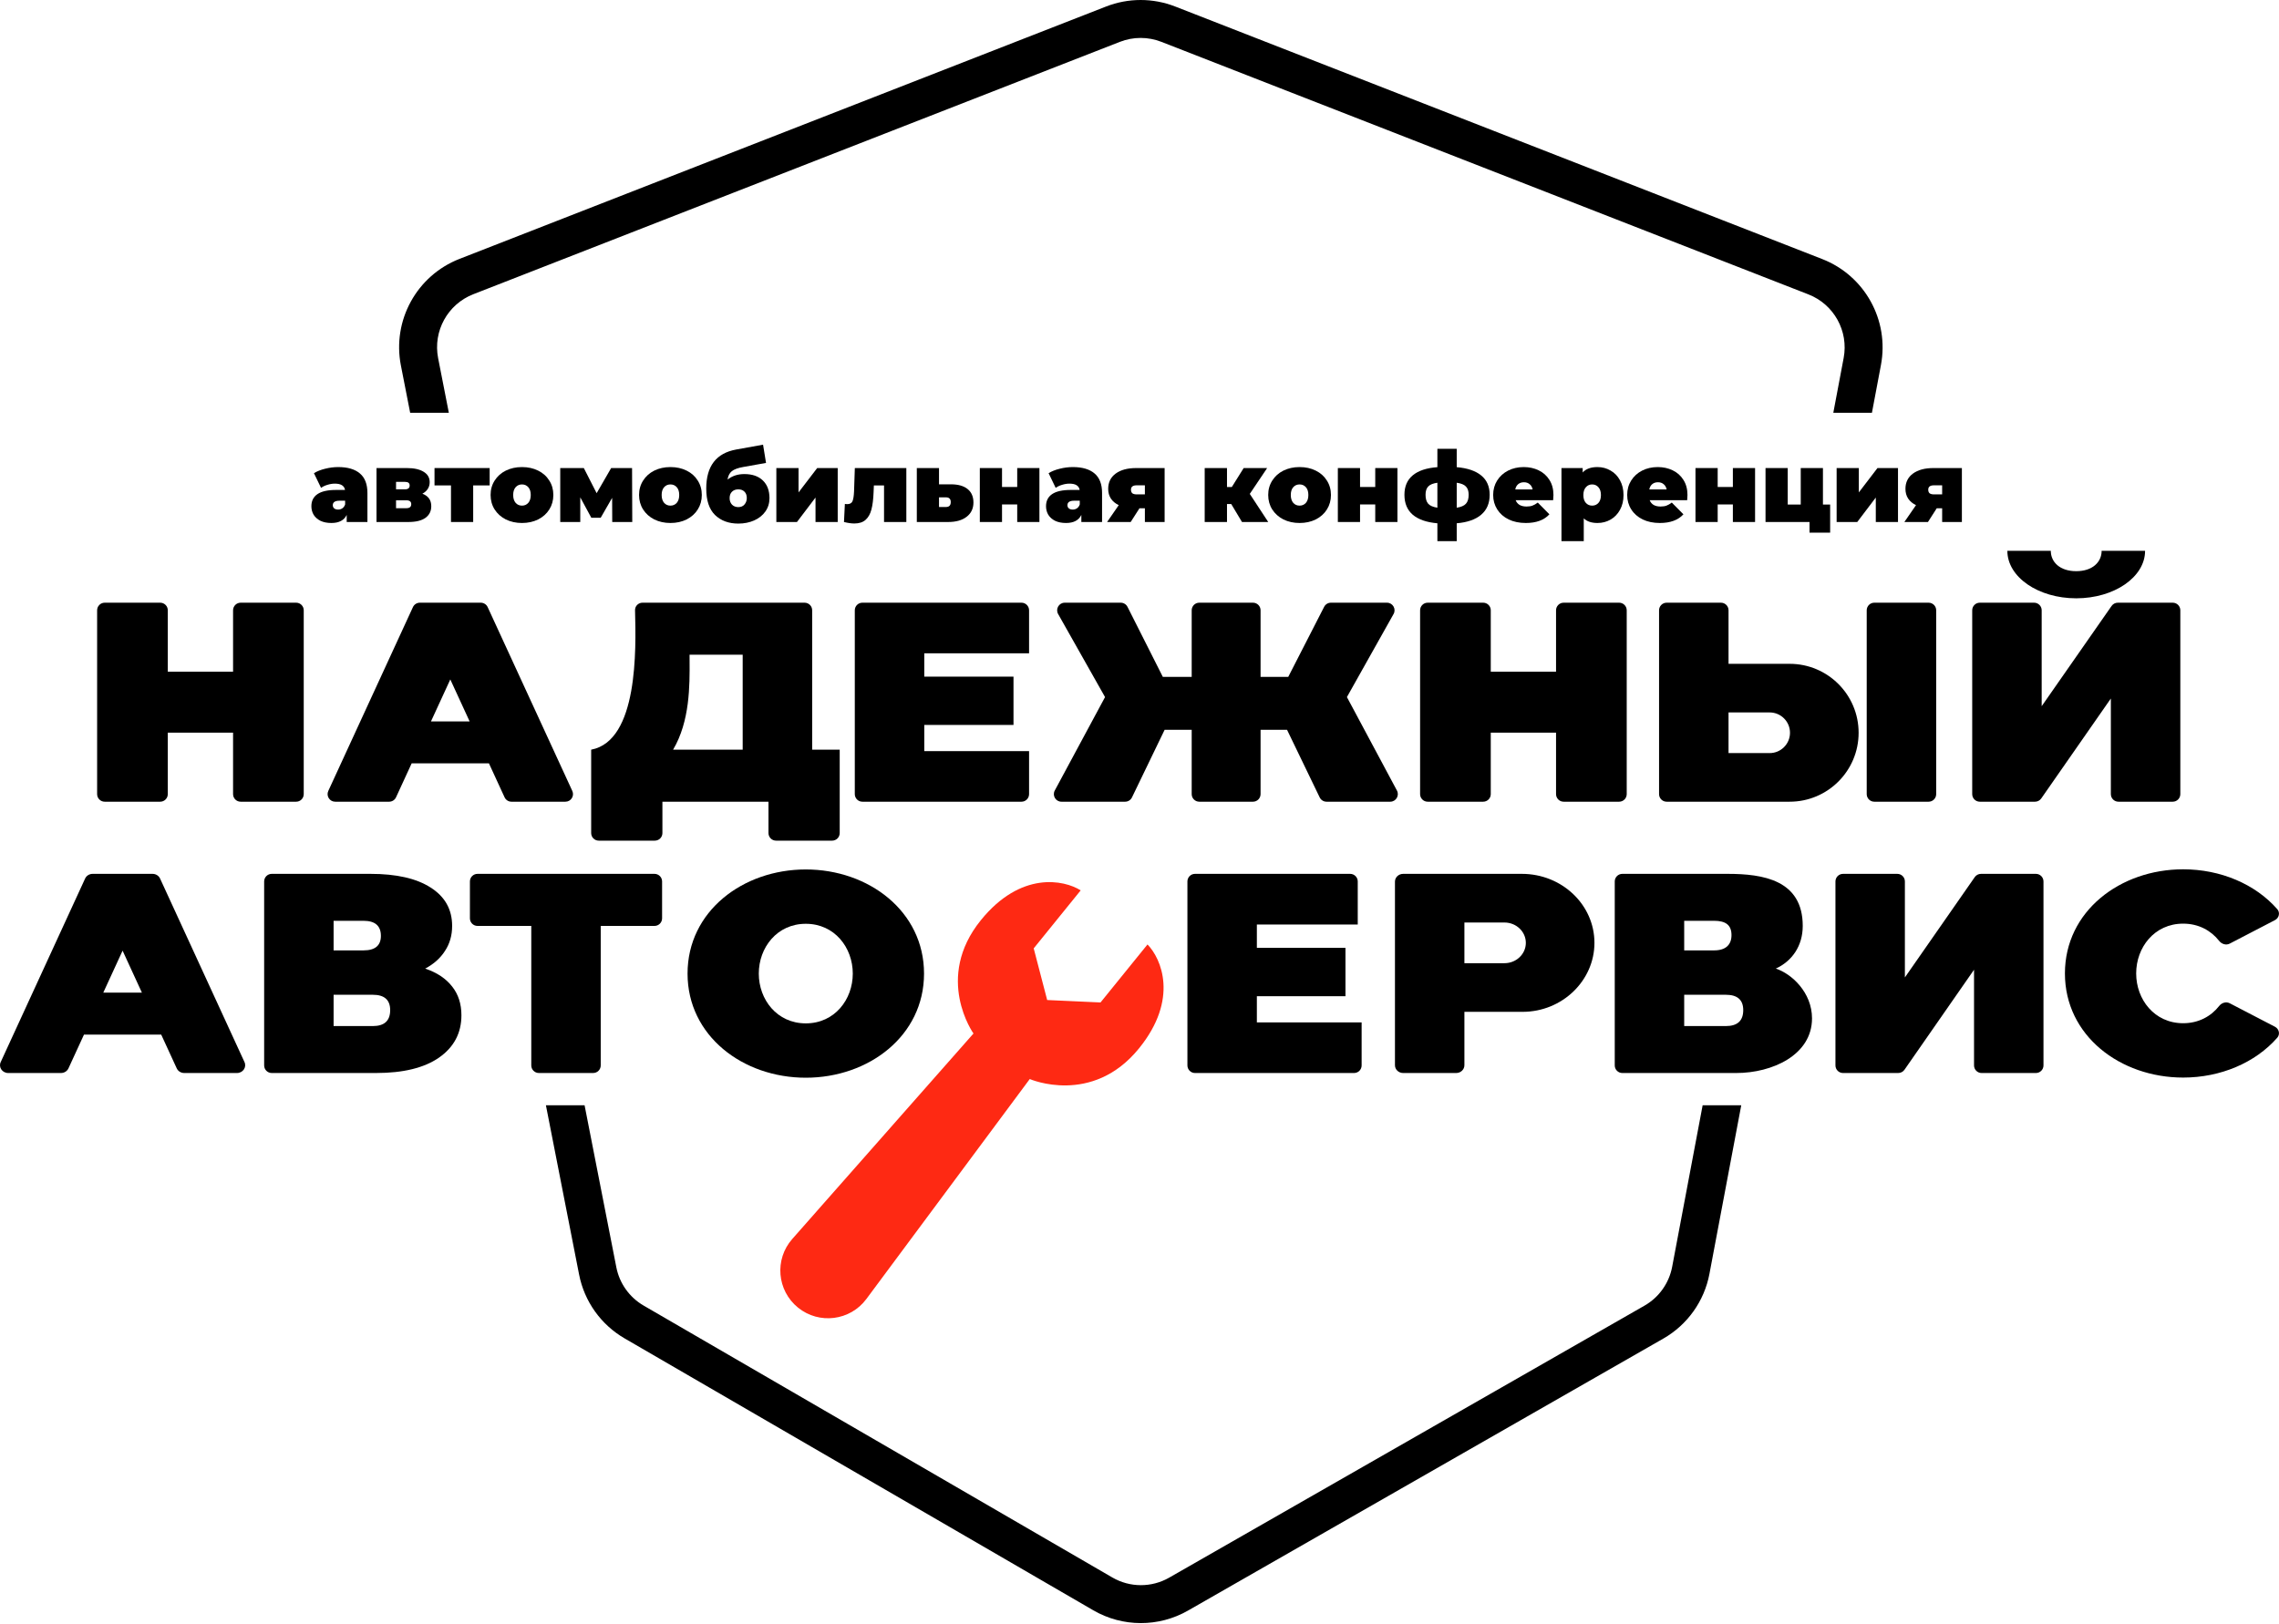 <?xml version="1.0" encoding="UTF-8"?> <svg xmlns="http://www.w3.org/2000/svg" width="3003" height="2140" viewBox="0 0 3003 2140" fill="none"> <path d="M1548.47 8.56C1519.24 -2.853 1486.78 -2.853 1457.55 8.56L605.456 341.241C549.132 363.231 516.623 422.384 528.251 481.72L540.462 544.033H591.413L577.317 472.104C570.34 436.503 589.846 401.011 623.64 387.817L1475.73 55.136C1493.27 48.288 1512.75 48.288 1530.29 55.136L2382.94 388.034C2416.55 401.156 2436.05 436.348 2429.36 471.801L2415.73 544.033H2466.62L2478.49 481.07C2489.64 421.981 2457.14 363.328 2401.12 341.458L1548.47 8.56Z" fill="black"></path> <path d="M2294.43 1456.78H2243.55L2203.38 1669.73C2199.31 1691.31 2185.99 1710.01 2166.94 1720.92L1540.61 2079.44C1517.39 2092.73 1488.85 2092.65 1465.71 2079.22L848.101 1720.84C829.406 1709.99 816.3 1691.6 812.144 1670.39L770.282 1456.78H719.331L763.077 1680C770.005 1715.36 791.848 1746 823.006 1764.08L1440.61 2122.47C1479.18 2144.85 1526.75 2144.99 1565.45 2122.83L2191.78 1764.31C2223.53 1746.14 2245.73 1714.96 2252.51 1679L2294.43 1456.78Z" fill="black"></path> <path fill-rule="evenodd" clip-rule="evenodd" d="M445.668 615.623C458.148 615.623 467.682 618.44 474.268 624.073C480.855 629.62 484.148 638.2 484.148 649.813V688.033H456.848V678.673C453.468 685.78 446.752 689.333 436.698 689.333C431.065 689.333 426.255 688.38 422.268 686.473C418.368 684.48 415.378 681.837 413.298 678.543C411.305 675.163 410.308 671.393 410.308 667.233C410.308 660.213 412.995 654.883 418.368 651.243C423.742 647.603 431.888 645.783 442.808 645.783H454.638C453.685 640.237 449.222 637.463 441.248 637.463C438.042 637.463 434.792 637.983 431.498 639.023C428.205 639.977 425.388 641.32 423.048 643.053L413.688 623.683C417.762 621.17 422.658 619.22 428.378 617.833C434.185 616.36 439.948 615.623 445.668 615.623ZM445.538 671.653C447.618 671.653 449.482 671.09 451.128 669.963C452.775 668.837 453.988 667.147 454.768 664.893V659.953H447.488C441.508 659.953 438.518 661.947 438.518 665.933C438.518 667.58 439.125 668.967 440.338 670.093C441.638 671.133 443.372 671.653 445.538 671.653Z" fill="black"></path> <path fill-rule="evenodd" clip-rule="evenodd" d="M556.57 650.723C564.37 653.67 568.27 659.173 568.27 667.233C568.27 673.733 565.714 678.847 560.6 682.573C555.487 686.213 547.99 688.033 538.11 688.033H496.12V616.923H536.03C545.564 616.923 552.974 618.57 558.26 621.863C563.547 625.07 566.19 629.62 566.19 635.513C566.19 638.807 565.367 641.753 563.72 644.353C562.074 646.953 559.69 649.077 556.57 650.723ZM521.86 645.003H533.43C537.677 645.003 539.8 643.313 539.8 639.933C539.8 638.287 539.28 637.073 538.24 636.293C537.287 635.513 535.684 635.123 533.43 635.123H521.86V645.003ZM535.51 669.833C539.757 669.833 541.88 668.057 541.88 664.503C541.88 661.123 539.757 659.433 535.51 659.433H521.86V669.833H535.51Z" fill="black"></path> <path d="M645.218 639.803H623.508V688.033H594.258V639.803H572.548V616.923H645.218V639.803Z" fill="black"></path> <path fill-rule="evenodd" clip-rule="evenodd" d="M687.79 689.333C679.904 689.333 672.797 687.773 666.47 684.653C660.23 681.447 655.334 677.07 651.78 671.523C648.227 665.89 646.45 659.52 646.45 652.413C646.45 645.307 648.227 638.98 651.78 633.433C655.334 627.8 660.23 623.423 666.47 620.303C672.797 617.183 679.904 615.623 687.79 615.623C695.764 615.623 702.87 617.183 709.11 620.303C715.437 623.423 720.334 627.8 723.8 633.433C727.354 638.98 729.13 645.307 729.13 652.413C729.13 659.52 727.354 665.89 723.8 671.523C720.334 677.07 715.437 681.447 709.11 684.653C702.87 687.773 695.764 689.333 687.79 689.333ZM687.79 666.453C691.17 666.453 693.944 665.24 696.11 662.813C698.277 660.3 699.36 656.833 699.36 652.413C699.36 647.993 698.277 644.57 696.11 642.143C693.944 639.717 691.17 638.503 687.79 638.503C684.41 638.503 681.637 639.717 679.47 642.143C677.304 644.57 676.22 647.993 676.22 652.413C676.22 656.833 677.304 660.3 679.47 662.813C681.637 665.24 684.41 666.453 687.79 666.453Z" fill="black"></path> <path d="M806.73 688.033L806.6 656.183L791.52 682.443H779.17L764.61 655.533V688.033H738.22V616.923H769.29L786.19 650.073L805.3 616.923H832.86L833.12 688.033H806.73Z" fill="black"></path> <path fill-rule="evenodd" clip-rule="evenodd" d="M883.425 689.333C875.538 689.333 868.432 687.773 862.105 684.653C855.865 681.447 850.968 677.07 847.415 671.523C843.862 665.89 842.085 659.52 842.085 652.413C842.085 645.307 843.862 638.98 847.415 633.433C850.968 627.8 855.865 623.423 862.105 620.303C868.432 617.183 875.538 615.623 883.425 615.623C891.398 615.623 898.505 617.183 904.745 620.303C911.072 623.423 915.968 627.8 919.435 633.433C922.988 638.98 924.765 645.307 924.765 652.413C924.765 659.52 922.988 665.89 919.435 671.523C915.968 677.07 911.072 681.447 904.745 684.653C898.505 687.773 891.398 689.333 883.425 689.333ZM883.425 666.453C886.805 666.453 889.578 665.24 891.745 662.813C893.912 660.3 894.995 656.833 894.995 652.413C894.995 647.993 893.912 644.57 891.745 642.143C889.578 639.717 886.805 638.503 883.425 638.503C880.045 638.503 877.272 639.717 875.105 642.143C872.938 644.57 871.855 647.993 871.855 652.413C871.855 656.833 872.938 660.3 875.105 662.813C877.272 665.24 880.045 666.453 883.425 666.453Z" fill="black"></path> <path fill-rule="evenodd" clip-rule="evenodd" d="M980.785 624.853C991.271 624.853 999.418 627.67 1005.22 633.303C1011.03 638.937 1013.93 646.693 1013.93 656.573C1013.93 663.247 1012.11 669.14 1008.47 674.253C1004.92 679.28 1000.02 683.18 993.785 685.953C987.545 688.727 980.568 690.113 972.855 690.113C960.201 690.113 949.975 686.343 942.175 678.803C934.461 671.263 930.605 659.65 930.605 643.963C930.605 614.41 943.778 597.25 970.125 592.483L1005.48 586.113L1009.38 610.163L979.485 615.493C972.465 616.707 967.395 618.57 964.275 621.083C961.242 623.597 959.378 627.28 958.685 632.133C964.751 627.28 972.118 624.853 980.785 624.853ZM972.855 668.403C976.408 668.403 979.138 667.233 981.045 664.893C983.038 662.553 984.035 659.737 984.035 656.443C984.035 652.803 982.995 649.987 980.915 647.993C978.922 646 976.235 645.003 972.855 645.003C969.388 645.003 966.615 646.043 964.535 648.123C962.455 650.117 961.415 652.933 961.415 656.573C961.415 660.04 962.455 662.9 964.535 665.153C966.701 667.32 969.475 668.403 972.855 668.403Z" fill="black"></path> <path d="M1022.98 616.923H1052.23V649.033L1076.8 616.923H1103.84V688.033H1074.59V655.793L1050.15 688.033H1022.98V616.923Z" fill="black"></path> <path d="M1194.26 616.923V688.033H1164.88V639.803H1151.49L1151.1 649.033C1150.75 658.22 1149.8 665.76 1148.24 671.653C1146.68 677.547 1144.08 682.097 1140.44 685.303C1136.88 688.423 1131.99 689.983 1125.75 689.983C1121.85 689.983 1117.3 689.333 1112.1 688.033L1113.27 664.243C1114.65 664.417 1115.65 664.503 1116.26 664.503C1119.81 664.503 1122.15 663.247 1123.28 660.733C1124.4 658.133 1125.1 653.843 1125.36 647.863L1126.4 616.923H1194.26Z" fill="black"></path> <path fill-rule="evenodd" clip-rule="evenodd" d="M1253.05 638.373C1262.59 638.373 1269.91 640.453 1275.02 644.613C1280.14 648.773 1282.69 654.667 1282.69 662.293C1282.69 670.267 1279.7 676.55 1273.72 681.143C1267.83 685.737 1259.73 688.033 1249.41 688.033H1208.07V616.923H1237.32V638.373H1253.05ZM1246.42 668.273C1250.67 668.273 1252.79 666.107 1252.79 661.773C1252.79 657.613 1250.67 655.533 1246.42 655.533H1237.32V668.273H1246.42Z" fill="black"></path> <path d="M1291.1 616.923H1320.35V641.883H1340.37V616.923H1369.62V688.033H1340.37V664.893H1320.35V688.033H1291.1V616.923Z" fill="black"></path> <path fill-rule="evenodd" clip-rule="evenodd" d="M1413.69 615.623C1426.17 615.623 1435.7 618.44 1442.29 624.073C1448.87 629.62 1452.17 638.2 1452.17 649.813V688.033H1424.87V678.673C1421.49 685.78 1414.77 689.333 1404.72 689.333C1399.08 689.333 1394.27 688.38 1390.29 686.473C1386.39 684.48 1383.4 681.837 1381.32 678.543C1379.32 675.163 1378.33 671.393 1378.33 667.233C1378.33 660.213 1381.01 654.883 1386.39 651.243C1391.76 647.603 1399.91 645.783 1410.83 645.783H1422.66C1421.7 640.237 1417.24 637.463 1409.27 637.463C1406.06 637.463 1402.81 637.983 1399.52 639.023C1396.22 639.977 1393.41 641.32 1391.07 643.053L1381.71 623.683C1385.78 621.17 1390.68 619.22 1396.4 617.833C1402.2 616.36 1407.97 615.623 1413.69 615.623ZM1413.56 671.653C1415.64 671.653 1417.5 671.09 1419.15 669.963C1420.79 668.837 1422.01 667.147 1422.79 664.893V659.953H1415.51C1409.53 659.953 1406.54 661.947 1406.54 665.933C1406.54 667.58 1407.14 668.967 1408.36 670.093C1409.66 671.133 1411.39 671.653 1413.56 671.653Z" fill="black"></path> <path fill-rule="evenodd" clip-rule="evenodd" d="M1534.6 616.923V688.033H1508.6V669.963H1501.45L1489.88 688.033H1458.81L1474.15 665.803C1469.64 663.637 1466.17 660.733 1463.75 657.093C1461.41 653.453 1460.24 649.207 1460.24 644.353C1460.24 635.773 1463.53 629.057 1470.12 624.203C1476.7 619.35 1485.72 616.923 1497.16 616.923H1534.6ZM1497.81 639.673C1492.78 639.673 1490.27 641.58 1490.27 645.393C1490.27 647.56 1490.87 649.163 1492.09 650.203C1493.39 651.157 1495.29 651.633 1497.81 651.633H1508.6V639.673H1497.81Z" fill="black"></path> <path d="M1622.38 664.373H1616.79V688.033H1587.41V616.923H1616.79V641.883H1623.16L1638.76 616.923H1669.7L1646.82 650.983L1671.13 688.033H1636.55L1622.38 664.373Z" fill="black"></path> <path fill-rule="evenodd" clip-rule="evenodd" d="M1712.43 689.333C1704.54 689.333 1697.44 687.773 1691.11 684.653C1684.87 681.447 1679.97 677.07 1676.42 671.523C1672.87 665.89 1671.09 659.52 1671.09 652.413C1671.09 645.307 1672.87 638.98 1676.42 633.433C1679.97 627.8 1684.87 623.423 1691.11 620.303C1697.44 617.183 1704.54 615.623 1712.43 615.623C1720.4 615.623 1727.51 617.183 1733.75 620.303C1740.08 623.423 1744.97 627.8 1748.44 633.433C1751.99 638.98 1753.77 645.307 1753.77 652.413C1753.77 659.52 1751.99 665.89 1748.44 671.523C1744.97 677.07 1740.08 681.447 1733.75 684.653C1727.51 687.773 1720.4 689.333 1712.43 689.333ZM1712.43 666.453C1715.81 666.453 1718.58 665.24 1720.75 662.813C1722.92 660.3 1724 656.833 1724 652.413C1724 647.993 1722.92 644.57 1720.75 642.143C1718.58 639.717 1715.81 638.503 1712.43 638.503C1709.05 638.503 1706.28 639.717 1704.11 642.143C1701.94 644.57 1700.86 647.993 1700.86 652.413C1700.86 656.833 1701.94 660.3 1704.11 662.813C1706.28 665.24 1709.05 666.453 1712.43 666.453Z" fill="black"></path> <path d="M1762.86 616.923H1792.11V641.883H1812.13V616.923H1841.38V688.033H1812.13V664.893H1792.11V688.033H1762.86V616.923Z" fill="black"></path> <path fill-rule="evenodd" clip-rule="evenodd" d="M1962.92 652.153C1962.92 663.333 1959.2 672.087 1951.74 678.413C1944.38 684.74 1933.63 688.51 1919.5 689.723V713.253H1894.02V689.723C1879.9 688.51 1869.11 684.783 1861.65 678.543C1854.29 672.217 1850.6 663.42 1850.6 652.153C1850.6 641.147 1854.24 632.61 1861.52 626.543C1868.89 620.39 1879.72 616.793 1894.02 615.753V591.573H1919.5V615.753C1933.63 616.967 1944.38 620.607 1951.74 626.673C1959.2 632.74 1962.92 641.233 1962.92 652.153ZM1878.42 652.153C1878.42 657.353 1879.59 661.297 1881.93 663.983C1884.27 666.583 1888.3 668.317 1894.02 669.183V636.293C1888.3 637.073 1884.27 638.72 1881.93 641.233C1879.59 643.66 1878.42 647.3 1878.42 652.153ZM1919.5 669.183C1925.22 668.317 1929.25 666.583 1931.59 663.983C1934.02 661.297 1935.23 657.353 1935.23 652.153C1935.23 647.3 1934.02 643.66 1931.59 641.233C1929.25 638.72 1925.22 637.073 1919.5 636.293V669.183Z" fill="black"></path> <path fill-rule="evenodd" clip-rule="evenodd" d="M2046.95 652.413C2046.95 652.847 2046.82 655.143 2046.56 659.303H1997.16C1998.2 661.99 1999.94 664.07 2002.36 665.543C2004.79 666.93 2007.82 667.623 2011.46 667.623C2014.58 667.623 2017.18 667.233 2019.26 666.453C2021.43 665.673 2023.77 664.33 2026.28 662.423L2041.62 677.893C2034.69 685.52 2024.33 689.333 2010.55 689.333C2001.97 689.333 1994.43 687.773 1987.93 684.653C1981.43 681.447 1976.41 677.027 1972.85 671.393C1969.3 665.76 1967.52 659.433 1967.52 652.413C1967.52 645.307 1969.26 638.98 1972.72 633.433C1976.28 627.8 1981.09 623.423 1987.15 620.303C1993.31 617.183 2000.2 615.623 2007.82 615.623C2015.02 615.623 2021.56 617.053 2027.45 619.913C2033.43 622.773 2038.16 626.977 2041.62 632.523C2045.18 638.07 2046.95 644.7 2046.95 652.413ZM2008.08 635.643C2005.05 635.643 2002.54 636.467 2000.54 638.113C1998.55 639.76 1997.25 642.1 1996.64 645.133H2019.52C2018.92 642.187 2017.62 639.89 2015.62 638.243C2013.63 636.51 2011.12 635.643 2008.08 635.643Z" fill="black"></path> <path fill-rule="evenodd" clip-rule="evenodd" d="M2104.97 615.623C2111.21 615.623 2116.93 617.14 2122.13 620.173C2127.41 623.12 2131.57 627.41 2134.61 633.043C2137.73 638.677 2139.29 645.177 2139.29 652.543C2139.29 659.91 2137.73 666.41 2134.61 672.043C2131.57 677.59 2127.41 681.88 2122.13 684.913C2116.93 687.86 2111.21 689.333 2104.97 689.333C2097.08 689.333 2091.06 687.297 2086.9 683.223V713.253H2057.52V616.923H2085.47V622.773C2089.71 618.007 2096.21 615.623 2104.97 615.623ZM2097.95 666.453C2101.33 666.453 2104.1 665.24 2106.27 662.813C2108.43 660.387 2109.52 656.963 2109.52 652.543C2109.52 648.123 2108.43 644.7 2106.27 642.273C2104.1 639.76 2101.33 638.503 2097.95 638.503C2094.57 638.503 2091.79 639.76 2089.63 642.273C2087.46 644.7 2086.38 648.123 2086.38 652.543C2086.38 656.963 2087.46 660.387 2089.63 662.813C2091.79 665.24 2094.57 666.453 2097.95 666.453Z" fill="black"></path> <path fill-rule="evenodd" clip-rule="evenodd" d="M2223.55 652.413C2223.55 652.847 2223.42 655.143 2223.16 659.303H2173.76C2174.8 661.99 2176.53 664.07 2178.96 665.543C2181.38 666.93 2184.42 667.623 2188.06 667.623C2191.18 667.623 2193.78 667.233 2195.86 666.453C2198.02 665.673 2200.36 664.33 2202.88 662.423L2218.22 677.893C2211.28 685.52 2200.93 689.333 2187.15 689.333C2178.57 689.333 2171.03 687.773 2164.53 684.653C2158.03 681.447 2153 677.027 2149.45 671.393C2145.89 665.76 2144.12 659.433 2144.12 652.413C2144.12 645.307 2145.85 638.98 2149.32 633.433C2152.87 627.8 2157.68 623.423 2163.75 620.303C2169.9 617.183 2176.79 615.623 2184.42 615.623C2191.61 615.623 2198.15 617.053 2204.05 619.913C2210.03 622.773 2214.75 626.977 2218.22 632.523C2221.77 638.07 2223.55 644.7 2223.55 652.413ZM2184.68 635.643C2181.64 635.643 2179.13 636.467 2177.14 638.113C2175.14 639.76 2173.84 642.1 2173.24 645.133H2196.12C2195.51 642.187 2194.21 639.89 2192.22 638.243C2190.22 636.51 2187.71 635.643 2184.68 635.643Z" fill="black"></path> <path d="M2234.11 616.923H2263.36V641.883H2283.38V616.923H2312.63V688.033H2283.38V664.893H2263.36V688.033H2234.11V616.923Z" fill="black"></path> <path d="M2411.55 665.023V702.073H2384.38V688.033H2326.4V616.923H2355.65V665.023H2372.81V616.923H2402.06V665.023H2411.55Z" fill="black"></path> <path d="M2420.1 616.923H2449.35V649.033L2473.92 616.923H2500.96V688.033H2471.71V655.793L2447.27 688.033H2420.1V616.923Z" fill="black"></path> <path fill-rule="evenodd" clip-rule="evenodd" d="M2585.14 616.923V688.033H2559.14V669.963H2551.99L2540.42 688.033H2509.35L2524.69 665.803C2520.18 663.637 2516.71 660.733 2514.29 657.093C2511.95 653.453 2510.78 649.207 2510.78 644.353C2510.78 635.773 2514.07 629.057 2520.66 624.203C2527.24 619.35 2536.26 616.923 2547.7 616.923H2585.14ZM2548.35 639.673C2543.32 639.673 2540.81 641.58 2540.81 645.393C2540.81 647.56 2541.41 649.163 2542.63 650.203C2543.93 651.157 2545.83 651.633 2548.35 651.633H2559.14V639.673H2548.35Z" fill="black"></path> <path d="M2735.79 752.851C2757.27 752.851 2769.28 740.844 2769.28 726.033H2826.53C2826.53 760.593 2785.9 788.609 2735.79 788.609C2685.68 788.609 2645.06 760.593 2645.06 726.033H2702.31C2702.31 740.844 2714.32 752.851 2735.79 752.851Z" fill="black"></path> <path d="M390.23 1056.7C395.753 1056.7 400.23 1052.22 400.23 1046.7V804.398C400.23 798.875 395.753 794.398 390.23 794.398H317.112C311.589 794.398 307.112 798.875 307.112 804.398V885.384H221.095V804.398C221.095 798.875 216.618 794.398 211.095 794.398H137.977C132.454 794.398 127.977 798.875 127.977 804.398V1046.7C127.977 1052.22 132.454 1056.7 137.977 1056.7H211.095C216.618 1056.7 221.095 1052.22 221.095 1046.7V965.711H307.112V1046.7C307.112 1052.22 311.589 1056.7 317.112 1056.7H390.23Z" fill="black"></path> <path fill-rule="evenodd" clip-rule="evenodd" d="M1106.47 1098.03V988.125H1070.17V804.398C1070.17 798.875 1065.69 794.398 1060.17 794.398H846.646C841.099 794.398 836.637 798.847 836.776 804.392C836.793 805.064 836.81 805.751 836.828 806.453C838.055 854.878 841.136 976.458 778.976 988.125V1098.03C778.976 1103.56 783.453 1108.03 788.976 1108.03H862.844C868.367 1108.03 872.844 1103.56 872.844 1098.03V1056.7H1012.6V1098.03C1012.6 1103.56 1017.08 1108.03 1022.6 1108.03H1096.47C1101.99 1108.03 1106.47 1103.56 1106.47 1098.03ZM978.628 988.125H886.92C909.152 950.657 908.857 903.376 908.657 871.259C908.639 868.367 908.622 865.598 908.622 862.97H978.628V988.125Z" fill="black"></path> <path d="M1355.99 1046.7V989.998H1217.89V955.525H1335.47V891.823H1217.89V861.097H1355.99V804.398C1355.99 798.875 1351.52 794.398 1345.99 794.398H1136.35C1130.83 794.398 1126.35 798.875 1126.35 804.398V1046.7C1126.35 1052.22 1130.83 1056.7 1136.35 1056.7H1345.99C1351.52 1056.7 1355.99 1052.22 1355.99 1046.7Z" fill="black"></path> <path d="M1695.9 961.895H1661.03V1046.7C1661.03 1052.22 1656.55 1056.7 1651.03 1056.7H1580.28C1574.75 1056.7 1570.28 1052.22 1570.28 1046.7V961.895H1534.62L1491.57 1051.05C1489.91 1054.5 1486.41 1056.7 1482.57 1056.7H1398.65C1391.09 1056.7 1386.26 1048.62 1389.85 1041.96L1456.1 918.803L1394.28 809.314C1390.52 802.648 1395.34 794.398 1402.99 794.398H1476.77C1480.55 794.398 1484 796.524 1485.7 799.895L1532.25 892.198H1570.28V804.398C1570.28 798.875 1574.75 794.398 1580.28 794.398H1651.03C1656.55 794.398 1661.03 798.875 1661.03 804.398V892.198H1697.48L1744.8 799.838C1746.51 796.498 1749.95 794.398 1753.7 794.398H1827.57C1835.21 794.398 1840.03 802.627 1836.29 809.293L1774.81 918.803L1840.72 1041.98C1844.29 1048.64 1839.46 1056.7 1831.9 1056.7H1747.94C1744.11 1056.7 1740.61 1054.5 1738.94 1051.05L1695.9 961.895Z" fill="black"></path> <path d="M2469.74 794.398C2464.22 794.398 2459.74 798.875 2459.74 804.398V1046.7C2459.74 1052.22 2464.22 1056.7 2469.74 1056.7H2541.28C2546.8 1056.7 2551.28 1052.22 2551.28 1046.7V804.398C2551.28 798.875 2546.8 794.398 2541.28 794.398H2469.74Z" fill="black"></path> <path d="M2598.75 804.398C2598.75 798.875 2603.23 794.398 2608.75 794.398H2680.29C2685.81 794.398 2690.29 798.875 2690.29 804.398V930.794L2782.4 798.679C2784.27 795.996 2787.33 794.398 2790.6 794.398H2862.98C2868.5 794.398 2872.98 798.875 2872.98 804.398V1046.7C2872.98 1052.22 2868.5 1056.7 2862.98 1056.7H2791.44C2785.91 1056.7 2781.44 1052.22 2781.44 1046.7V920.676L2689.72 1052.41C2687.85 1055.1 2684.79 1056.7 2681.52 1056.7H2608.75C2603.23 1056.7 2598.75 1052.22 2598.75 1046.7V804.398Z" fill="black"></path> <path fill-rule="evenodd" clip-rule="evenodd" d="M441.668 1056.7C434.374 1056.7 429.534 1049.14 432.584 1042.52L544.116 800.216C545.749 796.67 549.296 794.398 553.2 794.398H633.508C637.412 794.398 640.959 796.67 642.592 800.216L754.124 1042.52C757.174 1049.14 752.334 1056.7 745.04 1056.7H673.939C670.035 1056.7 666.487 1054.43 664.855 1050.88L644.254 1006.12H542.454L521.853 1050.88C520.221 1054.43 516.673 1056.7 512.769 1056.7H441.668ZM567.904 950.835L593.354 895.546L618.804 950.835H567.904Z" fill="black"></path> <path d="M2133.5 1056.7C2139.02 1056.7 2143.5 1052.22 2143.5 1046.7V804.398C2143.5 798.875 2139.02 794.398 2133.5 794.398H2060.38C2054.86 794.398 2050.38 798.875 2050.38 804.398V885.384H1964.36V804.398C1964.36 798.875 1959.88 794.398 1954.36 794.398H1881.24C1875.72 794.398 1871.24 798.875 1871.24 804.398V1046.7C1871.24 1052.22 1875.72 1056.7 1881.24 1056.7H1954.36C1959.88 1056.7 1964.36 1052.22 1964.36 1046.7V965.711H2050.38V1046.7C2050.38 1052.22 2054.86 1056.7 2060.38 1056.7H2133.5Z" fill="black"></path> <path fill-rule="evenodd" clip-rule="evenodd" d="M2196.12 1056.7C2190.6 1056.7 2186.12 1052.22 2186.12 1046.7V804.398C2186.12 798.875 2190.6 794.398 2196.12 794.398H2267.66C2273.18 794.398 2277.66 798.875 2277.66 804.398V874.961H2358.2C2408.39 874.961 2449.07 915.644 2449.07 965.829C2449.07 1016.01 2408.39 1056.7 2358.2 1056.7H2196.12ZM2277.66 939.039V992.619H2331.85C2346.64 992.619 2358.64 980.625 2358.64 965.829C2358.64 951.034 2346.64 939.039 2331.85 939.039H2277.66Z" fill="black"></path> <path d="M2814.8 1283.05C2814.8 1248.92 2838.63 1217.42 2876.72 1217.42C2897.09 1217.42 2913.42 1226.52 2924.19 1240.2C2927.51 1244.42 2933.32 1246.21 2938.08 1243.74L2997.67 1212.77C3003.11 1209.95 3004.76 1202.91 3000.71 1198.31C2971.71 1165.27 2925.97 1145.8 2876.72 1145.8C2793.85 1145.8 2720.92 1200.94 2720.92 1283.05C2720.92 1365.16 2793.85 1420.3 2876.72 1420.3C2925.97 1420.3 2971.71 1400.82 3000.71 1367.79C3004.76 1363.18 3003.11 1356.15 2997.67 1353.32L2938.08 1322.36C2933.32 1319.88 2927.51 1321.68 2924.19 1325.9C2913.42 1339.58 2897.09 1348.67 2876.72 1348.67C2838.63 1348.67 2814.8 1317.17 2814.8 1283.05Z" fill="black"></path> <path fill-rule="evenodd" clip-rule="evenodd" d="M595.774 1300.3C587.623 1289.8 575.79 1281.92 560.275 1276.67C571.582 1270.67 580.26 1262.92 586.308 1253.42C592.619 1243.92 595.774 1232.92 595.774 1220.42C595.774 1198.67 586.308 1181.8 567.375 1169.8C548.705 1157.8 522.278 1151.8 488.094 1151.8H358.071C352.548 1151.8 348.071 1156.27 348.071 1161.8V1404.29C348.071 1409.82 352.548 1414.29 358.071 1414.29H495.588C531.35 1414.29 558.961 1407.54 578.419 1394.04C598.141 1380.3 608.002 1361.67 608.002 1338.17C608.002 1323.17 603.926 1310.55 595.774 1300.3ZM479.022 1252.67H439.579V1213.67H479.022C494.274 1213.67 501.899 1220.3 501.899 1233.55C501.899 1246.3 494.274 1252.67 479.022 1252.67ZM514.127 1331.42C514.127 1345.42 506.501 1352.42 491.25 1352.42H439.579V1311.17H491.25C506.501 1311.17 514.127 1317.92 514.127 1331.42Z" fill="black"></path> <path d="M862.428 1220.42C867.951 1220.42 872.428 1215.94 872.428 1210.42V1161.8C872.428 1156.27 867.951 1151.8 862.428 1151.8H629.203C623.68 1151.8 619.203 1156.27 619.203 1161.8V1210.42C619.203 1215.94 623.68 1220.42 629.203 1220.42H700.061V1404.29C700.061 1409.82 704.539 1414.29 710.061 1414.29H781.57C787.092 1414.29 791.57 1409.82 791.57 1404.29V1220.42H862.428Z" fill="black"></path> <path d="M1794.2 1347.55V1404.3C1794.2 1409.82 1789.73 1414.3 1784.2 1414.3H1574.64C1569.12 1414.3 1564.64 1409.82 1564.64 1404.3V1161.8C1564.64 1156.28 1569.12 1151.8 1574.64 1151.8H1779.08C1784.6 1151.8 1789.08 1156.28 1789.08 1161.8V1218.55H1656.15V1249.3H1772.9V1313.05H1656.15V1347.55H1794.2Z" fill="black"></path> <path d="M2428.54 1151.8C2423.01 1151.8 2418.54 1156.28 2418.54 1161.8V1404.3C2418.54 1409.82 2423.01 1414.3 2428.54 1414.3H2501.27C2504.54 1414.3 2507.61 1412.69 2509.48 1410.01L2601.15 1278.17V1404.3C2601.15 1409.82 2605.63 1414.3 2611.15 1414.3H2682.66C2688.19 1414.3 2692.66 1409.82 2692.66 1404.3V1161.8C2692.66 1156.28 2688.19 1151.8 2682.66 1151.8H2610.32C2607.05 1151.8 2603.98 1153.4 2602.11 1156.08L2510.04 1288.3V1161.8C2510.04 1156.28 2505.57 1151.8 2500.04 1151.8H2428.54Z" fill="black"></path> <path fill-rule="evenodd" clip-rule="evenodd" d="M10.81 1414.3C3.024 1414.3 -2.203 1406.7 0.916 1399.92L112.172 1157.95C113.89 1154.21 117.774 1151.8 122.066 1151.8H201.023C205.314 1151.8 209.198 1154.21 210.917 1157.95L322.172 1399.92C325.291 1406.7 320.064 1414.3 312.278 1414.3H242.762C238.471 1414.3 234.587 1411.88 232.868 1408.14L212.426 1363.68H110.662L90.221 1408.14C88.502 1411.88 84.618 1414.3 80.326 1414.3H10.81ZM136.103 1308.35L161.544 1253.02L186.985 1308.35H136.103Z" fill="black"></path> <path fill-rule="evenodd" clip-rule="evenodd" d="M1838.11 1162.06C1838.11 1156.4 1842.95 1151.8 1848.91 1151.8H2005.33C2058.15 1151.8 2100.97 1192.51 2100.97 1242.74C2100.97 1292.47 2058.57 1333.67 2006.25 1333.67H1929.62V1404.03C1929.62 1409.7 1924.79 1414.3 1918.82 1414.3H1848.91C1842.95 1414.3 1838.11 1409.7 1838.11 1404.03V1162.06ZM1929.62 1215.93V1269.55H1982.37C1997.95 1269.55 2010.57 1257.54 2010.57 1242.74C2010.57 1227.93 1997.95 1215.93 1982.37 1215.93H1929.62Z" fill="black"></path> <path fill-rule="evenodd" clip-rule="evenodd" d="M2339.94 1276.67C2360.67 1283.36 2387.66 1308 2387.66 1342.28C2387.66 1390.65 2335.21 1414.3 2287.78 1414.3H2137.73C2132.21 1414.3 2127.73 1409.82 2127.73 1404.3V1161.8C2127.73 1156.28 2132.21 1151.8 2137.73 1151.8H2276.44C2322.66 1151.8 2375.44 1159.66 2375.44 1220.42C2375.44 1246.92 2361.21 1266.94 2339.94 1276.67ZM2219.24 1252.67H2258.69C2273.94 1252.67 2281.56 1245.27 2281.56 1232.52C2281.56 1219.27 2273.94 1213.67 2258.69 1213.67H2219.24V1252.67ZM2274.15 1352.42C2289.4 1352.42 2297.03 1345.42 2297.03 1331.42C2297.03 1317.92 2289.4 1311.17 2274.15 1311.17H2219.24V1352.42H2274.15Z" fill="black"></path> <path fill-rule="evenodd" clip-rule="evenodd" d="M1061.78 1146C978.91 1146 905.977 1201.14 905.977 1283.25C905.977 1365.36 978.91 1420.5 1061.78 1420.5C1144.64 1420.5 1217.58 1365.36 1217.58 1283.25C1217.58 1201.14 1144.64 1146 1061.78 1146ZM1061.78 1217.62C1023.68 1217.62 999.851 1249.12 999.851 1283.25C999.851 1317.37 1023.68 1348.87 1061.78 1348.87C1099.87 1348.87 1123.7 1317.37 1123.7 1283.25C1123.7 1249.12 1099.87 1217.62 1061.78 1217.62Z" fill="black"></path> <path d="M1424 1173.57L1362.1 1250.02L1379.85 1318.1L1450.13 1321.31L1512.04 1244.86C1530.24 1263.44 1553.51 1316.81 1500.98 1381.67C1439.08 1458.12 1356.88 1422.25 1356.88 1422.25L1141.6 1712.16C1120.28 1740.87 1079.33 1746.04 1051.54 1723.54C1023.74 1701.03 1020.29 1659.9 1043.94 1633.07L1282.75 1362.22C1282.75 1362.22 1230.58 1289.28 1292.48 1212.83C1345.01 1147.97 1402.05 1159.63 1424 1173.57Z" fill="#FE2913"></path> </svg> 